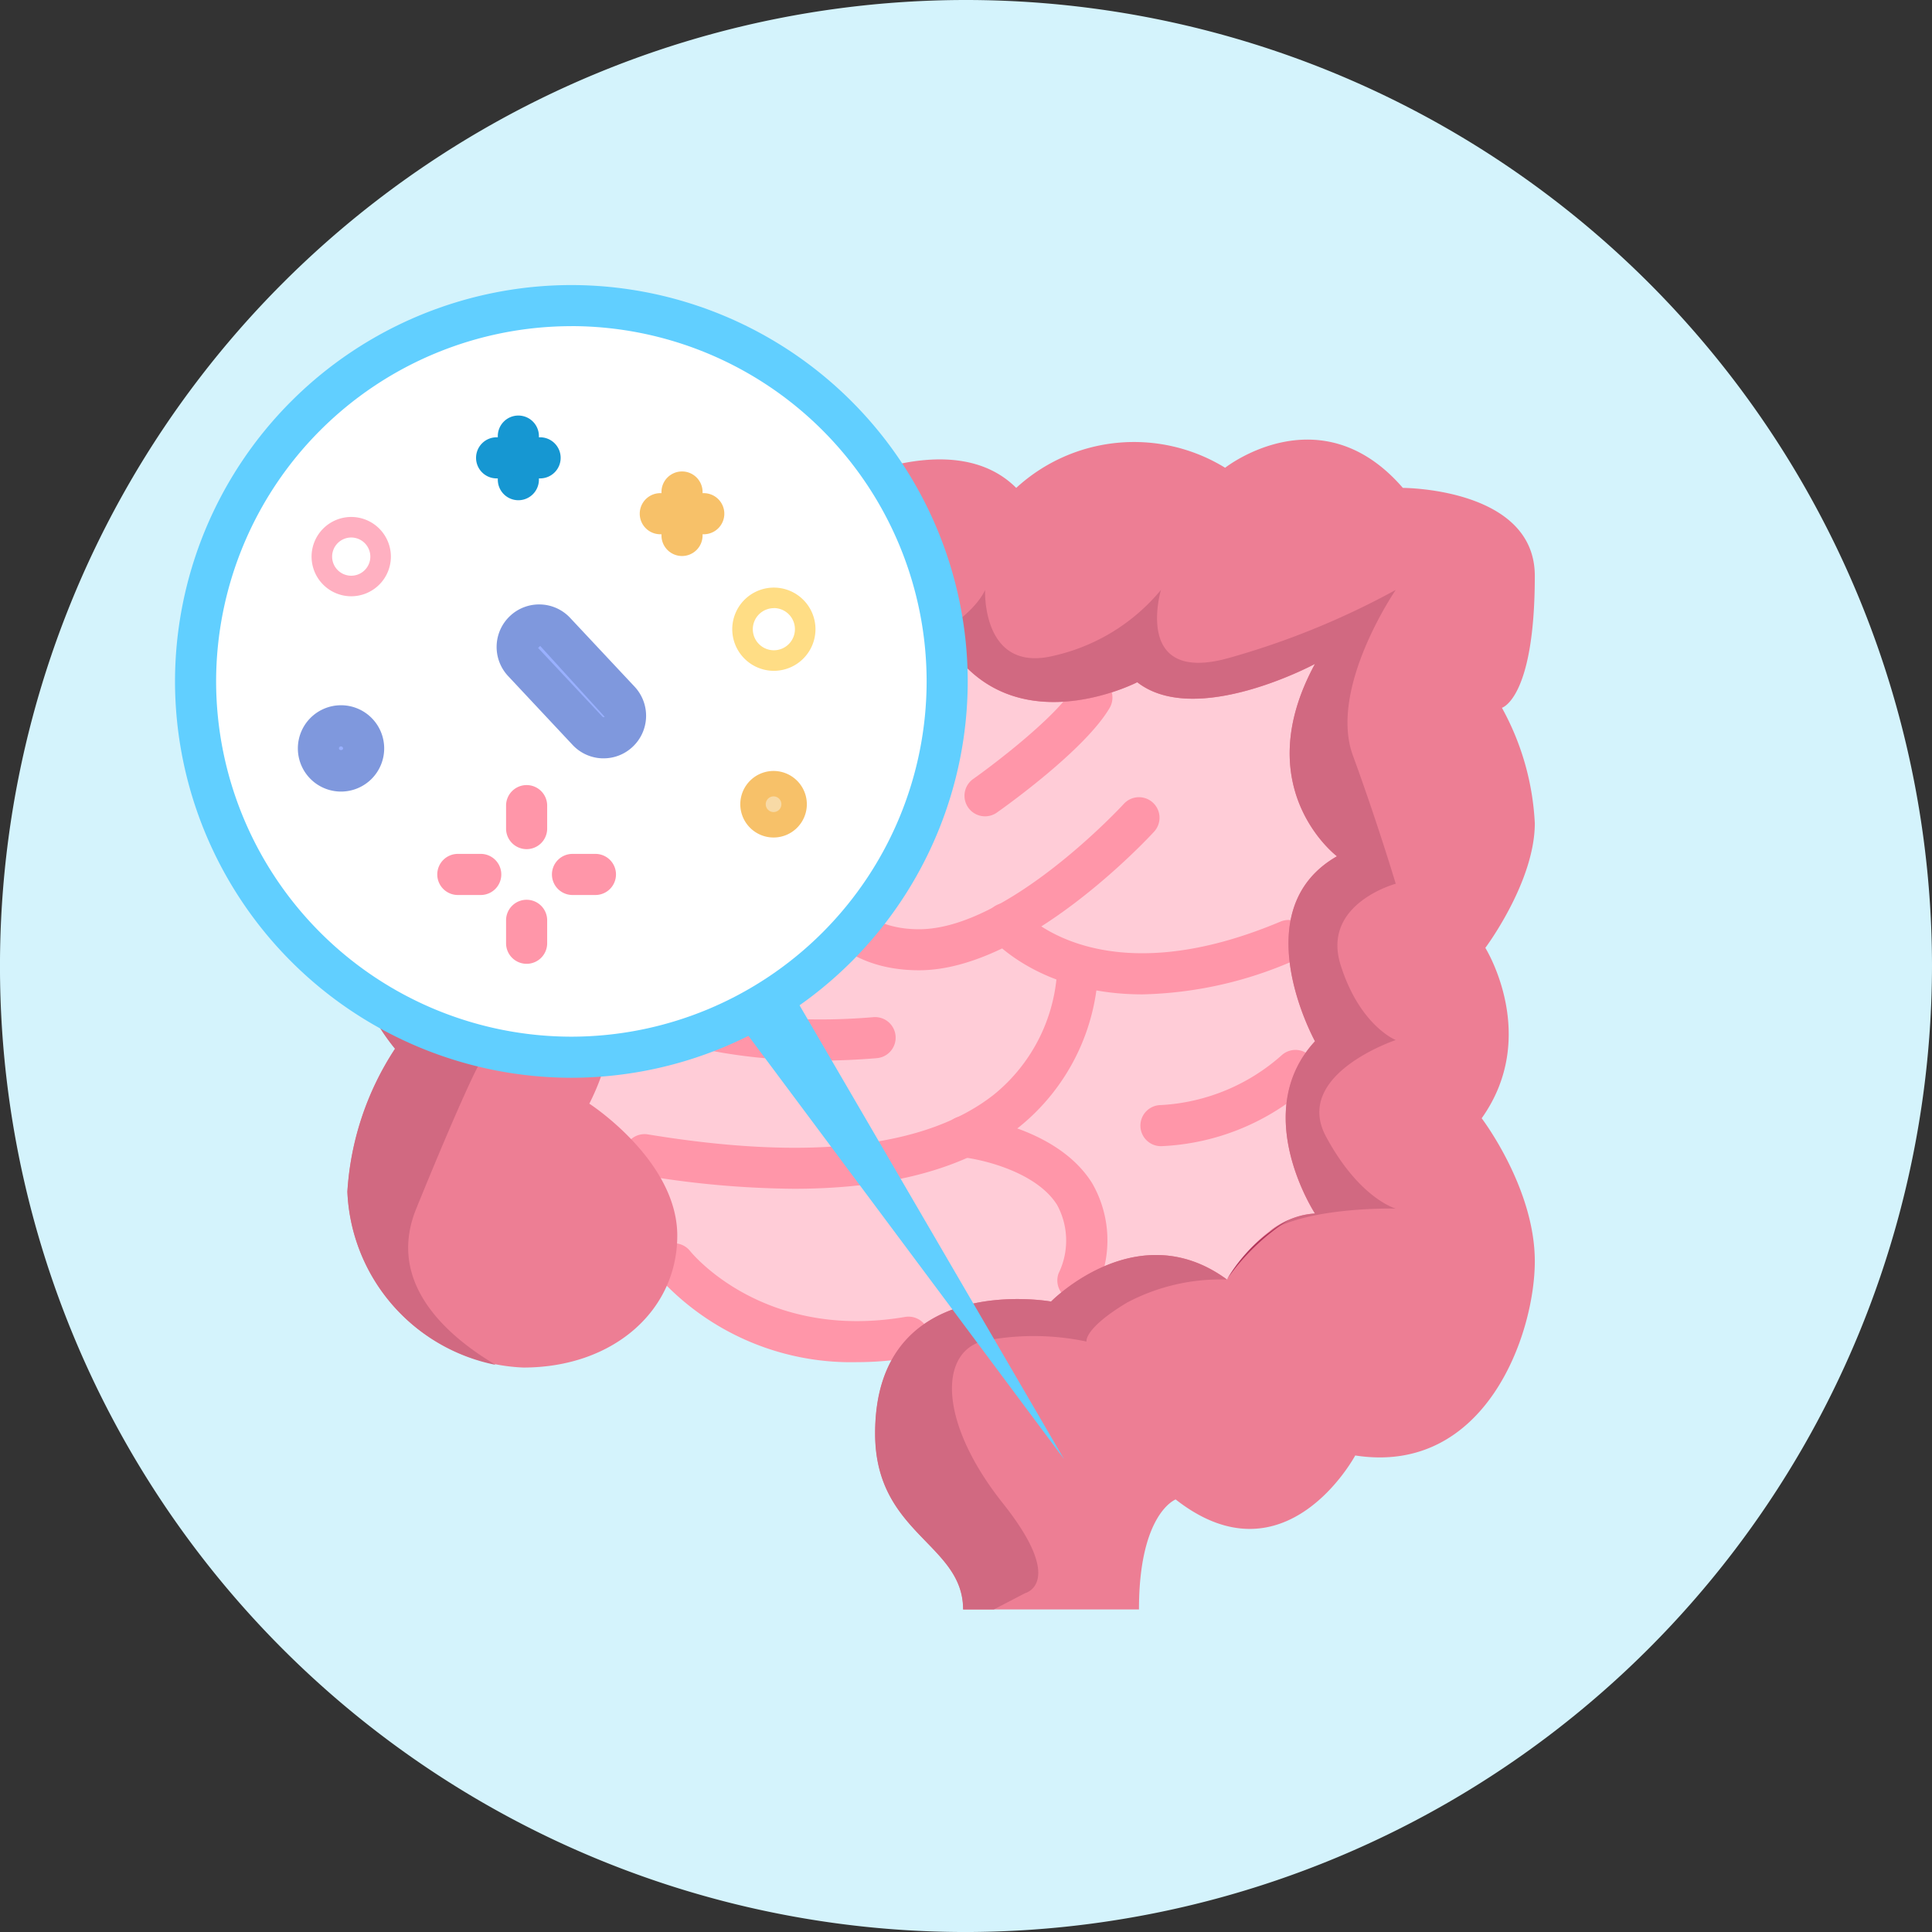 <svg xmlns="http://www.w3.org/2000/svg" width="93.999" height="94" viewBox="0 0 93.999 94">
  <rect x="0" y="0" width="93.999" height="94" fill="#333333" stroke="none"/>
  <g id="Group_28273" data-name="Group 28273" transform="translate(3161.827 -310.162)">
    <path id="Path_56304" data-name="Path 56304" d="M-3067.828,357.162a47.072,47.072,0,0,1-47,47,46.987,46.987,0,0,1-47-47,47,47,0,0,1,47-47A47.017,47.017,0,0,1-3067.828,357.162Z" fill="#d4f3fc"/>
    <g id="Group_26872" data-name="Group 26872">
      <g id="Group_26863" data-name="Group 26863">
        <path id="Path_56305" data-name="Path 56305" d="M-3093.919,338.863l-11.423-1.743h-33.037l-2.033,16.039v18.485h8.27l19.248,6.143,20.561-4.248V357.1Z" fill="#ffccd7"/>
        <g id="Group_26859" data-name="Group 26859">
          <path id="Path_56306" data-name="Path 56306" d="M-3126.74,347.918a1,1,0,0,1-.707-.293,1,1,0,0,1,0-1.414,22.065,22.065,0,0,0,3.559-4.823,1,1,0,0,1,1.342-.448,1,1,0,0,1,.447,1.342,23.785,23.785,0,0,1-3.933,5.343A1,1,0,0,1-3126.74,347.918Z" fill="#ff96a9"/>
          <path id="Path_56307" data-name="Path 56307" d="M-3127.81,354.159c-3.984,0-5.635-2.671-5.952-4.083a1,1,0,0,1,.757-1.195,1,1,0,0,1,1.192.749c.066.265.723,2.529,4,2.529,4.127,0,7.741-6.431,8.785-8.909a1,1,0,0,1,1.309-.533,1,1,0,0,1,.534,1.308C-3117.355,344.439-3121.511,354.159-3127.81,354.159Z" fill="#ff96a9"/>
          <path id="Path_56308" data-name="Path 56308" d="M-3113.9,349.879a1,1,0,0,1-.818-.424,1,1,0,0,1,.24-1.393c1.084-.765,4.079-3.058,4.915-4.471a1,1,0,0,1,1.37-.35,1,1,0,0,1,.351,1.37c-1.2,2.034-5.048,4.779-5.483,5.085A.991.991,0,0,1-3113.9,349.879Z" fill="#ff96a9"/>
          <path id="Path_56309" data-name="Path 56309" d="M-3117.111,357.369c-5.13,0-6.485-4.477-6.485-6.844a1,1,0,0,1,1-1,1,1,0,0,1,1,1h0c0,.5.157,4.848,4.485,4.848s9.906-6.035,9.962-6.1a1,1,0,0,1,1.413-.061,1,1,0,0,1,.061,1.413C-3105.927,350.9-3111.916,357.369-3117.111,357.369Zm-4.485-6.844h0Z" fill="#ff96a9"/>
          <path id="Path_56310" data-name="Path 56310" d="M-3106.245,358.542c-4.962,0-7.279-2.643-7.412-2.8a1,1,0,0,1,.117-1.409,1,1,0,0,1,1.405.111c.164.187,3.871,4.239,12.609.557a1,1,0,0,1,1.31.533,1,1,0,0,1-.533,1.31A19.336,19.336,0,0,1-3106.245,358.542Z" fill="#ff96a9"/>
          <path id="Path_56311" data-name="Path 56311" d="M-3105.342,365.928a1,1,0,0,1-1-.995,1,1,0,0,1,.992-1.005,9.619,9.619,0,0,0,5.866-2.411,1,1,0,0,1,1.413.04,1,1,0,0,1-.039,1.413,11.5,11.5,0,0,1-7.227,2.958Z" fill="#ff96a9"/>
          <path id="Path_56312" data-name="Path 56312" d="M-3121.954,361.765c-6.834,0-10.54-2.237-10.714-2.345a1,1,0,0,1-.324-1.376,1,1,0,0,1,1.374-.326c.07.042,4.409,2.6,12.283,1.933a1,1,0,0,1,1.081.912,1,1,0,0,1-.912,1.082C-3120.146,361.728-3121.076,361.765-3121.954,361.765Z" fill="#ff96a9"/>
          <path id="Path_56313" data-name="Path 56313" d="M-3123.2,368a45.9,45.9,0,0,1-7.429-.671,1,1,0,0,1-.824-1.15,1,1,0,0,1,1.15-.824c7.888,1.3,13.553.65,16.836-1.939a8.349,8.349,0,0,0,3.084-6.311l1-.006.992.148a10.358,10.358,0,0,1-3.84,7.739C-3114.776,366.992-3118.452,368-3123.2,368Z" fill="#ff96a9"/>
          <path id="Path_56314" data-name="Path 56314" d="M-3120.141,376.436a12.655,12.655,0,0,1-9.674-4.17,1,1,0,0,1,.16-1.4,1,1,0,0,1,1.4.159c.153.189,3.633,4.373,10.462,3.211a1,1,0,0,1,1.154.819,1,1,0,0,1-.818,1.153A15.99,15.99,0,0,1-3120.141,376.436Z" fill="#ff96a9"/>
          <path id="Path_56315" data-name="Path 56315" d="M-3109.383,373.46a1,1,0,0,1-.346-.062,1,1,0,0,1-.593-1.284,3.637,3.637,0,0,0-.07-3.323c-1.015-1.627-3.692-2.232-4.637-2.328a1,1,0,0,1-.894-1.1,1,1,0,0,1,1.1-.894c.178.018,4.394.475,6.132,3.258a5.57,5.57,0,0,1,.25,5.075A1,1,0,0,1-3109.383,373.46Z" fill="#ff96a9"/>
        </g>
        <path id="Path_56316" data-name="Path 56316" d="M-3106.412,388.466c0-4.681,1.785-5.35,1.785-5.35,5.349,4.19,8.737-2.14,8.737-2.14,6.33.981,8.737-5.884,8.737-9.451s-2.585-6.955-2.585-6.955c2.852-4.012.178-8.291.178-8.291s2.407-3.21,2.407-6.063a12.912,12.912,0,0,0-1.6-5.617s1.6-.445,1.6-6.419c0-4.28-6.42-4.28-6.42-4.28-4.012-4.637-8.647-.98-8.647-.98a8.471,8.471,0,0,0-10.164.98c-3.12-3.119-9,0-9,0-3.3-4.279-8.56-1.07-8.56-1.07a9.264,9.264,0,0,0-5.528-2.139c-9,0-6.242,10.7-6.242,10.7-4.547,3.477-1.157,9.719-1.157,9.719s-2.052,0-2.052,3.744a10.286,10.286,0,0,0,2.319,6.33,14.244,14.244,0,0,0-2.319,6.954,8.928,8.928,0,0,0,8.559,8.56c4.368,0,7.489-2.765,7.489-6.42s-4.279-6.419-4.279-6.419c2.941-5.8-.981-9.54-.981-9.54,3.3-2.674,0-8.024,0-8.024,2.6-1.011,3.12-4.9,3.12-4.9,3.032,2.317,8.026.445,8.026.445a6.192,6.192,0,0,0,8.023.625c3.3,3.567,8.471.892,8.471.892,2.854,2.229,8.649-.892,8.649-.892-3.3,6.062,1.069,9.361,1.069,9.361-4.591,2.63-1.069,9-1.069,9-3.209,3.477,0,8.381,0,8.381-2.5.089-4.279,3.21-4.279,3.21-4.37-3.21-8.559,1.07-8.559,1.07s-8.56-1.548-8.56,6.419c0,4.9,4.281,5.35,4.281,8.56Z" fill="#ed7e94"/>
        <g id="Group_26860" data-name="Group 26860">
          <path id="Path_56317" data-name="Path 56317" d="M-3141.574,368.964c2.324-5.7,3-6.915,3-6.915s-3.289-5.534-1.837-6.953l1.453-1.419s-3.486-3.932-1.453-6.759l2.034-2.827s-.438-.871,0-6.971,6.236-2.9,6.236-2.9a17.022,17.022,0,0,1,2.122-1.445,9.2,9.2,0,0,0-5.457-2.079c-9,0-6.242,10.7-6.242,10.7-4.547,3.477-1.157,9.719-1.157,9.719s-2.052,0-2.052,3.744a10.286,10.286,0,0,0,2.319,6.33,14.244,14.244,0,0,0-2.319,6.954,8.983,8.983,0,0,0,7.22,8.426C-3140.076,375.162-3143.049,372.584-3141.574,368.964Z" fill="#d16981"/>
          <path id="Path_56318" data-name="Path 56318" d="M-3125.427,331.694a.837.837,0,0,0,.54.057C-3125.068,331.722-3125.248,331.7-3125.427,331.694Z" fill="#d16981"/>
        </g>
        <g id="Group_26861" data-name="Group 26861">
          <path id="Path_56319" data-name="Path 56319" d="M-3100.7,370.62h0l0,0Z" fill="#d16981"/>
          <path id="Path_56320" data-name="Path 56320" d="M-3093.919,368.964s-1.759-.473-3.391-3.5,3.391-4.7,3.391-4.7-1.759-.7-2.686-3.666,2.686-3.939,2.686-3.939-.888-2.968-2.085-6.241,2.085-8.055,2.085-8.055a38.447,38.447,0,0,1-8.151,3.32c-4.648,1.287-3.272-3.32-3.272-3.32a9.474,9.474,0,0,1-5.2,3.2c-3.536.874-3.357-3.2-3.357-3.2s-.658,1.743-4.2,2.972-2.847-2.972-2.847-2.972l-4.477.581a19.583,19.583,0,0,1-6.715,0,2.987,2.987,0,0,1,.893,2.98,8.61,8.61,0,0,0,.229-1.034c3.032,2.317,8.026.445,8.026.445a6.192,6.192,0,0,0,8.023.625c3.3,3.567,8.471.892,8.471.892,2.854,2.229,8.649-.892,8.649-.892-3.3,6.062,1.069,9.361,1.069,9.361-4.591,2.63-1.069,9-1.069,9-3.209,3.477,0,8.381,0,8.381a3.979,3.979,0,0,0-2.224.881C-3098.128,368.856-3093.919,368.964-3093.919,368.964Z" fill="#d16981"/>
        </g>
        <g id="Group_26862" data-name="Group 26862">
          <path id="Path_56321" data-name="Path 56321" d="M-3099.138,369.522h0a7.824,7.824,0,0,0-3,2.895A10.753,10.753,0,0,1-3099.138,369.522Z" fill="#af355b"/>
          <path id="Path_56322" data-name="Path 56322" d="M-3110.691,373.487s-8.56-1.548-8.56,6.419c0,4.9,4.281,5.35,4.281,8.56h1.5l1.523-.793s1.994-.494-1.084-4.367-3.118-7.224-1.065-7.873a12.468,12.468,0,0,1,5.131,0s-.144-.623,1.972-1.894a9.7,9.7,0,0,1,4.86-1.122C-3106.5,369.207-3110.691,373.487-3110.691,373.487Z" fill="#d16981"/>
        </g>
      </g>
      <g id="icon_Gastroenterology_20" data-name="icon Gastroenterology_20">
        <g id="Group_26865" data-name="Group 26865">
          <path id="Path_56323" data-name="Path 56323" d="M-3110.057,381.155l-24.371-41.818-4.561,3.016Z" fill="#61cfff"/>
          <g id="Group_26864" data-name="Group 26864">
            <circle id="Ellipse_4570" data-name="Ellipse 4570" cx="18.285" cy="18.285" r="18.285" transform="translate(-3152.312 325.029)" fill="#fff"/>
            <path id="Path_56324" data-name="Path 56324" d="M-3134.027,362.6a19.307,19.307,0,0,1-19.285-19.285,19.306,19.306,0,0,1,19.285-19.284,19.306,19.306,0,0,1,19.284,19.284A19.306,19.306,0,0,1-3134.027,362.6Zm0-36.569a17.3,17.3,0,0,0-17.285,17.284,17.3,17.3,0,0,0,17.285,17.285,17.3,17.3,0,0,0,17.284-17.285A17.3,17.3,0,0,0-3134.027,326.029Z" fill="#61cfff"/>
          </g>
        </g>
        <g id="Group_26866" data-name="Group 26866">
          <path id="Path_56325" data-name="Path 56325" d="M-3133.239,345.719l-3.138-3.349a1.07,1.07,0,0,1,.05-1.512h0a1.069,1.069,0,0,1,1.511.05l3.138,3.349a1.071,1.071,0,0,1-.049,1.512h0A1.071,1.071,0,0,1-3133.239,345.719Z" fill="#99b0ff"/>
          <path id="Path_56326" data-name="Path 56326" d="M-3132.457,347.058h-.069a2.06,2.06,0,0,1-1.443-.654l-3.137-3.35a2.07,2.07,0,0,1,.095-2.924,2.063,2.063,0,0,1,1.482-.559,2.06,2.06,0,0,1,1.443.654l3.138,3.35a2.071,2.071,0,0,1-.1,2.924A2.055,2.055,0,0,1-3132.457,347.058Zm-3.19-5.372,3.138,3.35h0a.077.077,0,0,0,.1,0l-3.135-3.448Z" fill="#7f98dd"/>
        </g>
        <g id="Group_26867" data-name="Group 26867">
          <circle id="Ellipse_4571" data-name="Ellipse 4571" cx="1.098" cy="1.098" r="1.098" transform="translate(-3146.333 345.479)" fill="#99b0ff"/>
          <path id="Path_56327" data-name="Path 56327" d="M-3145.235,348.675a2.1,2.1,0,0,1-2.1-2.1,2.1,2.1,0,0,1,2.1-2.1,2.1,2.1,0,0,1,2.1,2.1A2.1,2.1,0,0,1-3145.235,348.675Zm0-2.2a.1.1,0,0,0-.1.1c0,.108.2.108.2,0A.1.1,0,0,0-3145.235,346.479Z" fill="#7f98dd"/>
        </g>
        <path id="Path_56328" data-name="Path 56328" d="M-3144.739,339.173a1.931,1.931,0,0,1-1.929-1.929,1.932,1.932,0,0,1,1.929-1.93,1.932,1.932,0,0,1,1.93,1.93A1.932,1.932,0,0,1-3144.739,339.173Zm0-2.859a.931.931,0,0,0-.929.93.93.93,0,0,0,.929.929.931.931,0,0,0,.93-.929A.931.931,0,0,0-3144.739,336.314Z" fill="#ffb0c1"/>
        <g id="Group_26868" data-name="Group 26868">
          <path id="Path_56329" data-name="Path 56329" d="M-3128.644,337.214a1,1,0,0,1-1-1v-.352a1,1,0,0,1,1-1,1,1,0,0,1,1,1v.352A1,1,0,0,1-3128.644,337.214Z" fill="#f7c169"/>
          <path id="Path_56330" data-name="Path 56330" d="M-3128.644,335.451a1,1,0,0,1-1-1V334.1a1,1,0,0,1,1-1,1,1,0,0,1,1,1v.352A1,1,0,0,1-3128.644,335.451Z" fill="#f7c169"/>
          <path id="Path_56331" data-name="Path 56331" d="M-3127.586,336.156h-.352a1,1,0,0,1-1-1,1,1,0,0,1,1-1h.352a1,1,0,0,1,1,1A1,1,0,0,1-3127.586,336.156Z" fill="#f7c169"/>
          <path id="Path_56332" data-name="Path 56332" d="M-3129.349,336.156h-.352a1,1,0,0,1-1-1,1,1,0,0,1,1-1h.352a1,1,0,0,1,1,1A1,1,0,0,1-3129.349,336.156Z" fill="#f7c169"/>
        </g>
        <g id="Group_26869" data-name="Group 26869">
          <path id="Path_56333" data-name="Path 56333" d="M-3136.607,334.5a1,1,0,0,1-1-1v-.352a1,1,0,0,1,1-1,1,1,0,0,1,1,1v.352A1,1,0,0,1-3136.607,334.5Z" fill="#1697d2"/>
          <path id="Path_56334" data-name="Path 56334" d="M-3136.607,332.733a1,1,0,0,1-1-1v-.353a1,1,0,0,1,1-1,1,1,0,0,1,1,1v.353A1,1,0,0,1-3136.607,332.733Z" fill="#1697d2"/>
          <path id="Path_56335" data-name="Path 56335" d="M-3135.549,333.438h-.353a1,1,0,0,1-1-1,1,1,0,0,1,1-1h.353a1,1,0,0,1,1,1A1,1,0,0,1-3135.549,333.438Z" fill="#1697d2"/>
          <path id="Path_56336" data-name="Path 56336" d="M-3137.312,333.438h-.353a1,1,0,0,1-1-1,1,1,0,0,1,1-1h.353a1,1,0,0,1,1,1A1,1,0,0,1-3137.312,333.438Z" fill="#1697d2"/>
        </g>
        <g id="Group_26870" data-name="Group 26870">
          <circle id="Ellipse_4572" data-name="Ellipse 4572" cx="0.619" cy="0.619" r="0.619" transform="translate(-3124.809 348.672)" fill="#f8daa6"/>
          <path id="Path_56337" data-name="Path 56337" d="M-3124.19,350.91a1.621,1.621,0,0,1-1.619-1.619,1.621,1.621,0,0,1,1.619-1.619,1.621,1.621,0,0,1,1.619,1.619A1.621,1.621,0,0,1-3124.19,350.91Zm0-2a.382.382,0,0,0-.381.381.382.382,0,0,0,.381.381.381.381,0,0,0,.381-.381A.381.381,0,0,0-3124.19,348.91Z" fill="#f7c169"/>
        </g>
        <path id="Path_56338" data-name="Path 56338" d="M-3124.175,342.8a2.027,2.027,0,0,1-2.025-2.025,2.026,2.026,0,0,1,2.025-2.024,2.026,2.026,0,0,1,2.024,2.024A2.027,2.027,0,0,1-3124.175,342.8Zm0-3.049a1.026,1.026,0,0,0-1.025,1.024,1.026,1.026,0,0,0,1.025,1.025,1.026,1.026,0,0,0,1.024-1.025A1.026,1.026,0,0,0-3124.175,339.747Z" fill="#ffdd85"/>
        <g id="Group_26871" data-name="Group 26871">
          <path id="Path_56339" data-name="Path 56339" d="M-3136.205,357.055a1,1,0,0,1-1-1v-1.116a1,1,0,0,1,1-1,1,1,0,0,1,1,1v1.116A1,1,0,0,1-3136.205,357.055Z" fill="#ff96a9"/>
          <path id="Path_56340" data-name="Path 56340" d="M-3136.205,351.476a1,1,0,0,1-1-1v-1.117a1,1,0,0,1,1-1,1,1,0,0,1,1,1v1.117A1,1,0,0,1-3136.205,351.476Z" fill="#ff96a9"/>
          <path id="Path_56341" data-name="Path 56341" d="M-3132.857,353.707h-1.116a1,1,0,0,1-1-1,1,1,0,0,1,1-1h1.116a1,1,0,0,1,1,1A1,1,0,0,1-3132.857,353.707Z" fill="#ff96a9"/>
          <path id="Path_56342" data-name="Path 56342" d="M-3138.437,353.707h-1.115a1,1,0,0,1-1-1,1,1,0,0,1,1-1h1.115a1,1,0,0,1,1,1A1,1,0,0,1-3138.437,353.707Z" fill="#ff96a9"/>
        </g>
      </g>
    </g>
  </g>
</svg>
